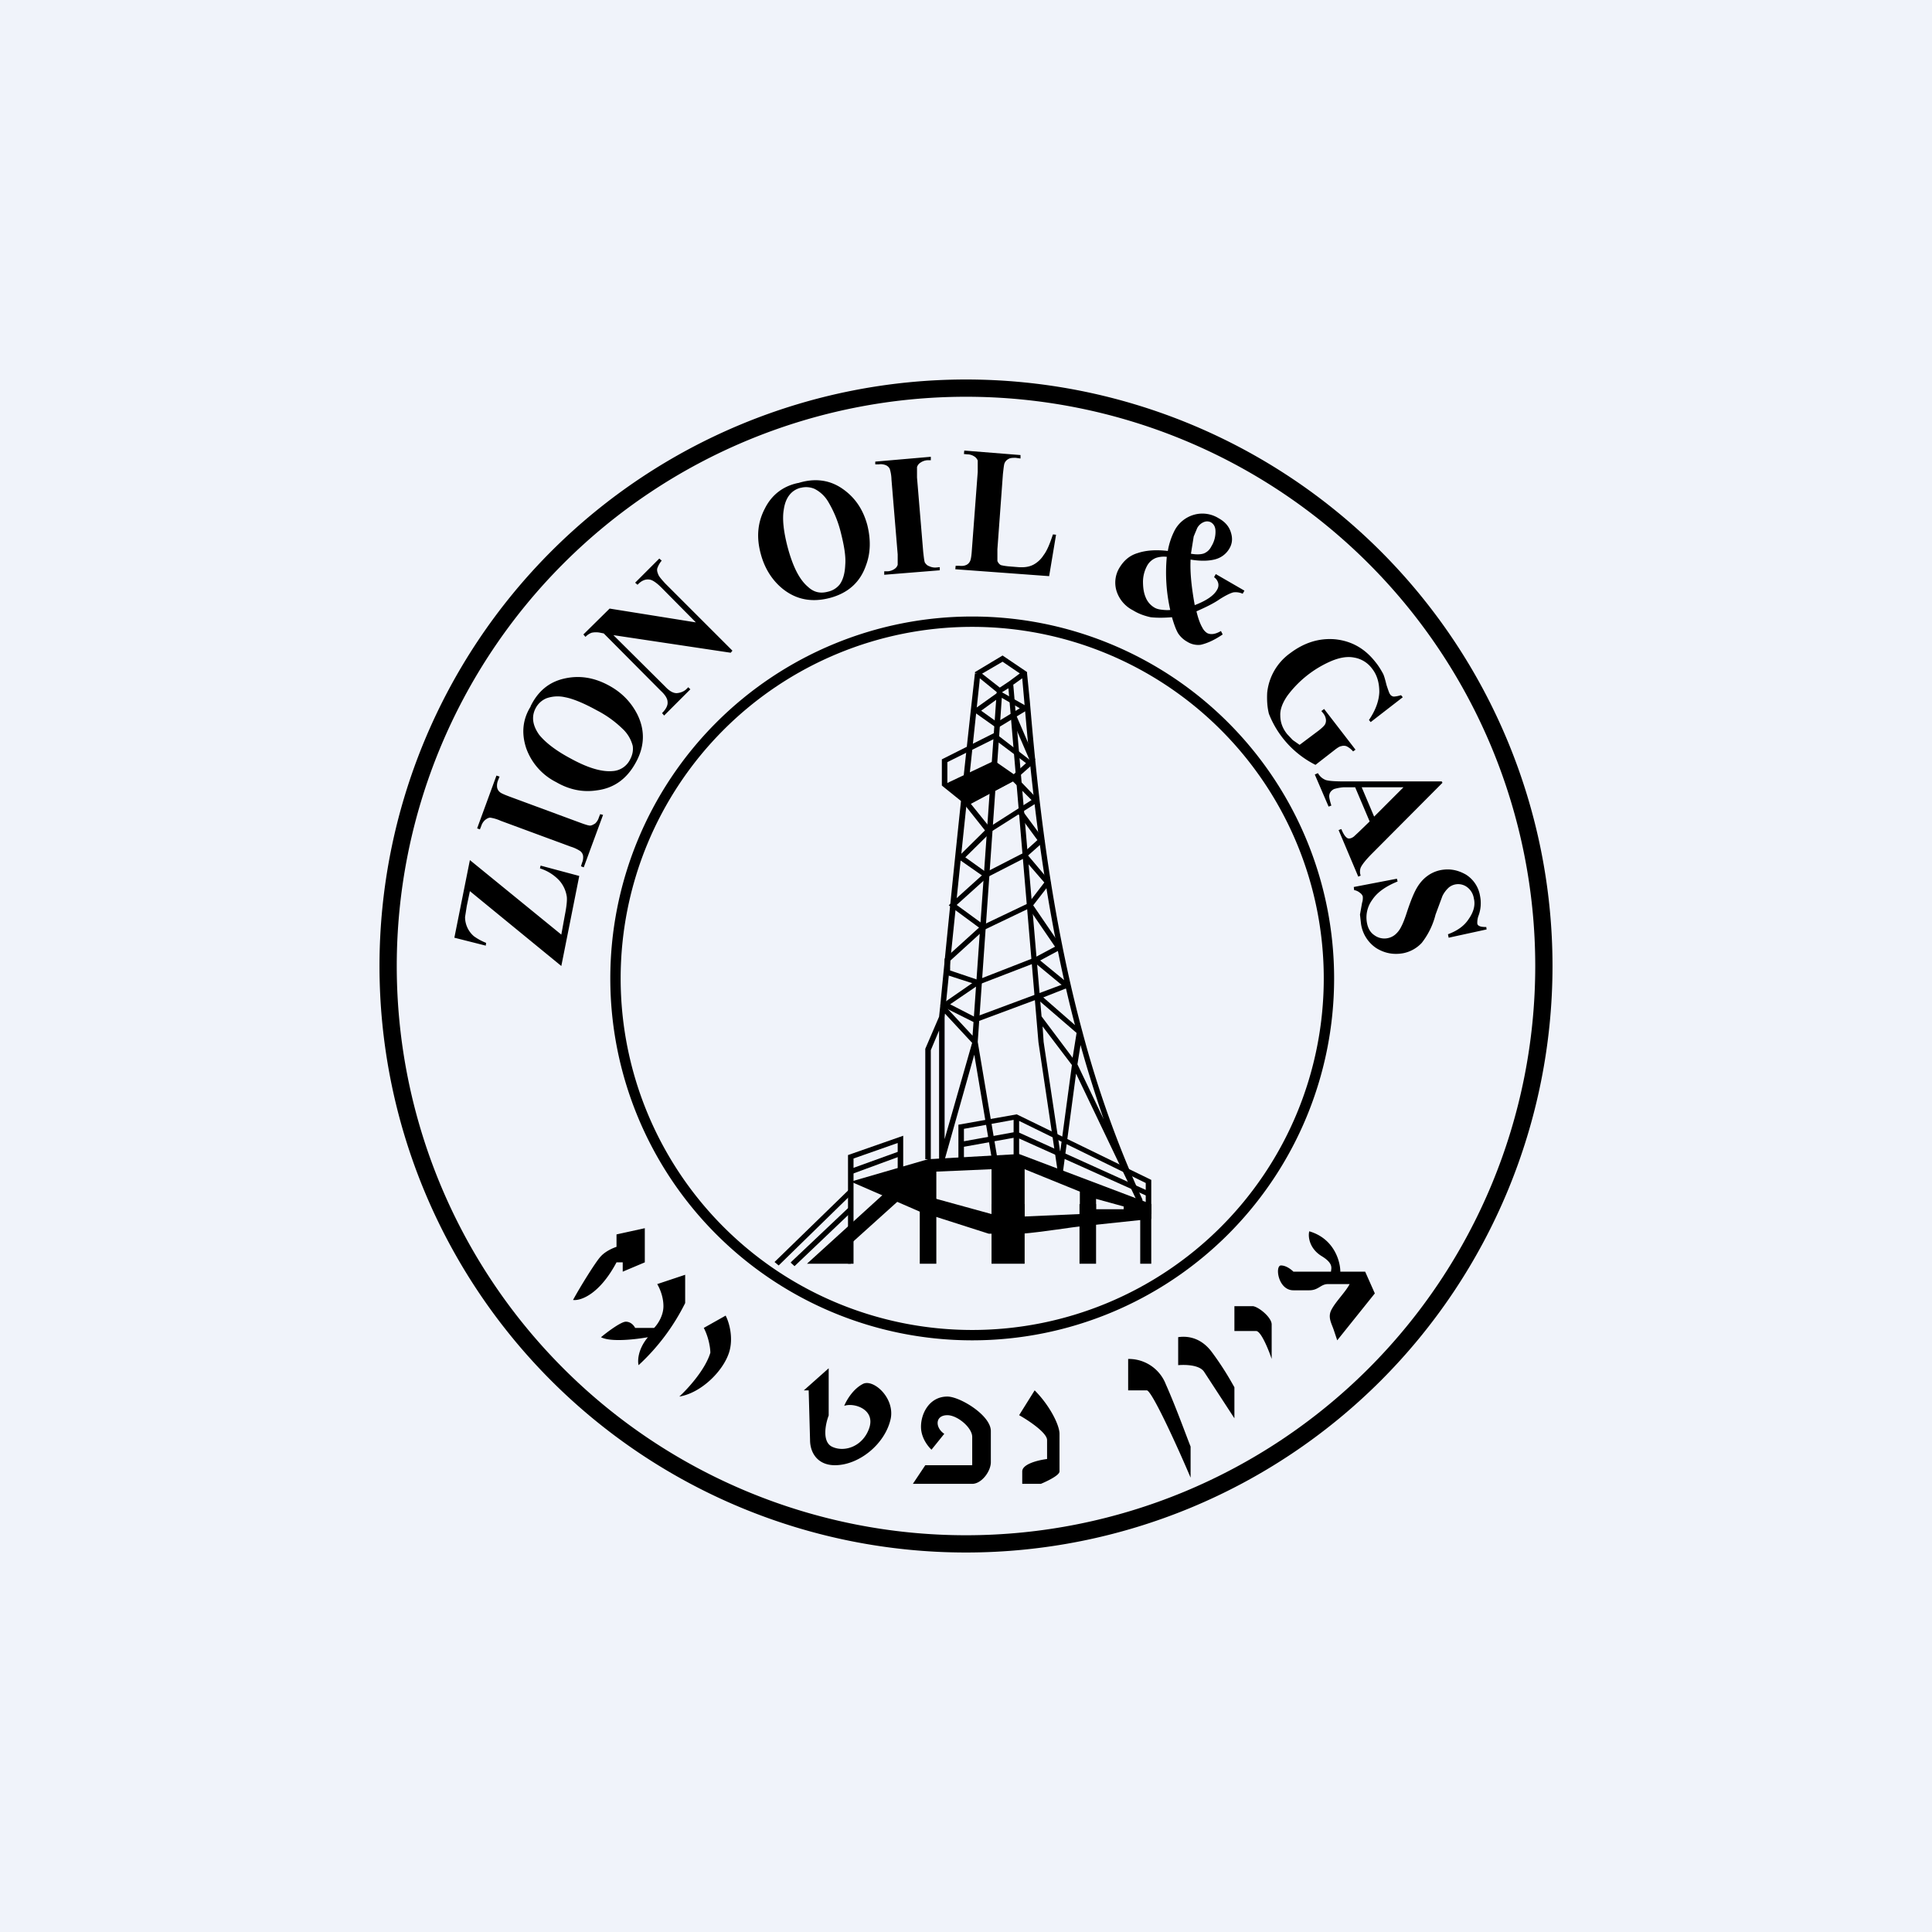 <svg xmlns="http://www.w3.org/2000/svg" width="56" height="56" viewBox="0 0 56 56"><path fill="#F0F3FA" d="M0 0h56v56H0z"/><path d="M35.78 37.86v.72h.63c.14 0 .36.54.45.81v-1c0-.2-.36-.5-.54-.53h-.54ZM32.7 39.4v.9h.54c.15 0 .94 1.75 1.27 2.53v-.9c-.12-.3-.43-1.16-.72-1.81a1.15 1.15 0 0 0-1.09-.73ZM30.17 43.01h-.54v-.36c0-.22.48-.33.72-.36v-.55c0-.21-.54-.57-.81-.72l.45-.72c.43.43.72 1 .72 1.26v1.09c0 .14-.54.36-.54.36ZM28.72 42.38v-.9c0-.46-.9-1-1.26-1-.55 0-.8.55-.76.96.04.35.3.58.3.58l.37-.46c-.27-.18-.27-.54.09-.54.29 0 .72.36.72.63v.82h-1.36l-.36.54h1.72c.27 0 .54-.36.54-.63ZM21.04 38.13l-.64.36c.15.29.19.6.19.72-.15.5-.67 1.06-.9 1.27.62-.1 1.26-.72 1.44-1.27.14-.43 0-.9-.1-1.08ZM22.45 36.58l2.16-2.1.11.1-2.15 2.1-.12-.1Zm.48 0L24.6 35l.11.1-1.68 1.6-.11-.1ZM29.47 32.3l3.9 1.9v.99h-.16v-.54L29.54 33v.68h-.16v-.7l-1.44.26v.44h-.16V32.6l1.69-.3Zm-1.53.78 1.44-.26v-.36l-1.44.26v.36Zm1.6-.59v.34l3.67 1.66v-.2l-3.67-1.8Z"/><path d="M26.18 32.92v1.11h-.16v-.9l-1.28.45v3.05h-.16v-3.15l1.6-.56ZM29.45 20.72l.56 1.3-.15.05-.56-1.3.15-.05ZM28.29 28.42l.1.11-.85.58.72.37 1.72-.64.96-.36.06.13-.76.3 1.1.96-.1.1-1.16-1h-.03l-1.8.67-1-.5 1.04-.72Z"/><path d="m29.92 26.2.88 1.29-.65.35.88.72-.11.11-.92-.76-1.66.64-.96-.31v-.45l1.06-.96.11.1-1.01.92v.28l.8.27 1.64-.64.6-.32-.8-1.17.14-.07Z"/><path d="m29.76 24.75.7.83-.55.71-1.42.68-.99-.73 1.02-.92.11.1-.9.81.78.57 1.3-.62.46-.6-.64-.74.13-.1Z"/><path d="m29.6 23.45.68.92-.54.48-1.17.6-.83-.58.86-.85.12.1-.74.73.6.43 1.07-.55.42-.38-.6-.82.13-.08ZM28.83 21.24l1.14.88-.54.48-.11-.1.42-.38-.93-.7-1.35.67v.68h-.16v-.76l1.53-.77Z"/><path fill-rule="evenodd" d="m29.06 19 .71.48v.04l.08.8c.18 2.1.51 5.82 1.52 9.57a30.34 30.34 0 0 0 1.74 4.87l.01.04-.14.06-.02-.04-1.77-3.7-.38 2.85h-.15l-.56-3.76-.87-10.26-.18.11-.71 10.14.56 3.32-.16.02-.5-2.97-.86 3.05-.16-.02v-3.73l-.24.57v3.16h-.16v-3.2l.4-.93.03-.28a645.85 645.85 0 0 1 .98-9.42l.03-.26.08.01h-.08v-.04l.8-.48Zm-.6.53.6-.35.5.34-.31.23-.27.18-.51-.4Zm.43.53-.49-.4-.01.12a1501.28 1501.28 0 0 0-.98 9.4l.78.84.7-9.96Zm-.72 10.16-.78-.84-.01.1v3.54l.8-2.8Zm1.2-10.38.82 9.62.9 1.2.12-.75c-1-3.76-1.34-7.49-1.52-9.57l-.06-.68-.25.18Zm1.95 10.45-.09.56.76 1.59c-.25-.73-.48-1.46-.67-2.15Zm-.25.58-.85-1.12.03.45.48 3.19.34-2.52Z"/><path d="m28.82 22.05-1.52.72.72.58 1.52-.8-.72-.5Z"/><path fill-rule="evenodd" d="m28.18 20.6.72.51.96-.58-.88-.5-.8.57Zm.26 0 .46.33.66-.4-.57-.33-.55.4Z"/><path d="m29.4 22.46.73.76-1.5.95-.73-.92 1.5-.79Zm-1.26.84.54.67 1.22-.78-.54-.54-1.22.65Z"/><path fill-rule="evenodd" d="m24.66 34.25 2 .87 2 .64h.96c.53-.04 1.6-.21 1.67-.21l2.08-.22v-.43l-3.83-1.45-2.64.15-2.24.65Zm4.08.94-1.6-.44v-.79l1.6-.07v1.3Zm.96.07v-1.37l1.6.65v.65l-1.6.07Zm2.87-.29-.8-.22v.3h.8v-.08Z"/><path d="M26.66 34.75h.48v1.88h-.48v-1.88ZM31.3 34.9h.47v1.73h-.48V34.9ZM33.05 34.9h.32v1.73h-.32V34.9ZM28.74 34.9h.96v1.73h-.96V34.9ZM26.13 33.5l-1.44.53-.06-.14 1.44-.52.06.14ZM23.39 36.63l2.31-2.1.48.15-1.52 1.37v.58H23.4Z"/><path fill-rule="evenodd" d="M28.18 38.55a10.19 10.19 0 1 0 0-20.38 10.19 10.19 0 0 0 0 20.38Zm0 .3a10.49 10.49 0 1 0 0-20.98 10.49 10.49 0 0 0 0 20.98Z"/><path fill-rule="evenodd" d="M28 44.5a16.5 16.5 0 1 0 0-33 16.5 16.5 0 0 0 0 33Zm0 .5a17 17 0 1 0 0-34 17 17 0 0 0 0 34Z"/><path d="m13.62 24.93 2.65 2.16.1-.55c.05-.25.07-.43.06-.54a.9.9 0 0 0-.22-.48 1.3 1.3 0 0 0-.56-.35l.02-.08 1.12.3-.52 2.61-2.65-2.17-.09.43-.05.32a.73.73 0 0 0 .26.56c.1.07.2.13.35.19l-.01.08-.91-.23.45-2.25ZM17.4 23.6l.08.02-.56 1.52-.08-.03.03-.1a.4.4 0 0 0 .03-.21.22.22 0 0 0-.08-.13 1.06 1.06 0 0 0-.28-.13l-2.03-.75a1.15 1.15 0 0 0-.3-.09c-.05 0-.1.03-.14.06a.38.38 0 0 0-.12.18l-.04.1-.08-.03.56-1.53.09.03-.04.1a.4.4 0 0 0-.03.22c.01.05.04.1.08.13.03.03.12.07.28.13l2.03.75c.16.06.26.09.3.09.05 0 .1-.03.15-.06a.4.4 0 0 0 .11-.18l.04-.1ZM27.24 16.44v.09l-1.61.13v-.1h.1a.4.4 0 0 0 .2-.07.22.22 0 0 0 .09-.12v-.3l-.18-2.17a1.15 1.15 0 0 0-.05-.31.23.23 0 0 0-.1-.1.38.38 0 0 0-.22-.03h-.1v-.08l1.61-.14v.1h-.1a.4.4 0 0 0-.2.07.23.23 0 0 0-.1.13v.3l.18 2.16c.02.17.03.27.05.31.03.04.06.08.12.1a.4.4 0 0 0 .2.04l.1-.01ZM15.38 20.47c.21-.43.53-.7.97-.8.43-.1.86-.04 1.3.2.37.2.64.48.82.83.23.46.22.93-.04 1.4-.26.48-.64.75-1.14.81-.4.06-.79-.02-1.17-.24a1.76 1.76 0 0 1-.87-.99c-.14-.43-.1-.83.13-1.2Zm.15.05c-.13.24-.1.5.1.78.18.22.47.45.9.68.49.27.9.4 1.23.37a.6.6 0 0 0 .5-.33c.07-.13.1-.26.08-.4a1.02 1.02 0 0 0-.3-.5 3.08 3.08 0 0 0-.74-.53c-.38-.21-.7-.34-.92-.38a.97.97 0 0 0-.54.03.62.62 0 0 0-.31.28ZM23.14 14c.45-.14.87-.1 1.24.14.38.25.63.6.76 1.08.1.41.1.8-.04 1.17-.17.49-.52.8-1.04.94-.53.14-.98.05-1.37-.26-.31-.25-.53-.6-.64-1.02-.13-.48-.09-.91.12-1.31.2-.4.53-.65.96-.74Zm.06.14c-.26.07-.43.28-.48.62-.05.27-.01.64.11 1.1.15.56.34.94.59 1.15.17.16.36.2.58.14a.6.6 0 0 0 .34-.21c.1-.14.15-.33.16-.57.02-.24-.03-.54-.12-.9a3.28 3.28 0 0 0-.37-.92.97.97 0 0 0-.4-.38.62.62 0 0 0-.4-.03ZM17.67 17.64l2.5.4-1-1.01c-.14-.14-.26-.22-.34-.23-.12-.02-.24.03-.35.15l-.07-.06.7-.7.07.06a.7.7 0 0 0-.13.23c-.01.05 0 .1.03.17.02.06.1.15.2.26l1.95 1.95-.05.06-3.4-.51 1.5 1.49c.13.14.25.2.35.19.1-.01.2-.05.27-.12l.05-.05.06.06-.76.76-.06-.07c.11-.11.17-.22.16-.32 0-.1-.07-.21-.2-.33l-1.65-1.66-.1-.02a.61.61 0 0 0-.25 0 .47.47 0 0 0-.18.12l-.06-.07.76-.75ZM30.61 15.5l-.2 1.2-2.72-.2.01-.1h.1c.1.01.16 0 .22-.03a.23.23 0 0 0 .1-.11c.02-.04.04-.15.05-.32l.17-2.26v-.33a.24.24 0 0 0-.1-.12.36.36 0 0 0-.2-.06l-.1-.01.01-.1 1.63.13v.1l-.14-.02c-.09 0-.16 0-.22.04a.24.24 0 0 0-.1.11c-.02.04-.03.15-.05.32l-.16 2.18v.34c.02.05.05.09.1.12.04.01.13.03.27.04l.25.02c.17.01.3-.01.42-.07a.8.8 0 0 0 .3-.28c.1-.13.18-.33.27-.6l.1.01ZM35.24 16.64l.83.48-.05.09a.5.5 0 0 0-.27-.04c-.08.02-.21.08-.4.2-.17.12-.4.23-.67.35.05.21.11.37.17.47a.4.4 0 0 0 .14.16c.1.05.23.04.4-.06l.05.1c-.25.17-.46.26-.64.3a.6.6 0 0 1-.39-.09.76.76 0 0 1-.26-.24c-.06-.1-.12-.26-.18-.47-.24.02-.45.02-.62 0-.18-.04-.35-.1-.51-.2a.95.95 0 0 1-.48-.57.83.83 0 0 1 .08-.65c.13-.22.3-.37.54-.44.24-.08.53-.1.87-.06a2.04 2.04 0 0 1 .2-.6.92.92 0 0 1 .56-.45.89.89 0 0 1 .71.1c.2.11.31.25.36.42.05.16.04.31-.04.45a.67.67 0 0 1-.41.32c-.18.05-.42.06-.72.01-.02.38.03.82.12 1.32.34-.13.56-.28.65-.45a.25.25 0 0 0 .03-.19.3.3 0 0 0-.12-.17l.05-.09Zm-.72-.59c.17.03.3.02.38-.01.09-.04.16-.1.21-.2a.8.8 0 0 0 .12-.48c-.01-.1-.05-.17-.13-.22a.24.24 0 0 0-.2-.01.38.38 0 0 0-.2.18l-.1.24-.08.5Zm-.7.09a.72.72 0 0 0-.31.03.5.5 0 0 0-.25.21.99.99 0 0 0-.13.47c0 .18.02.33.08.47a.6.6 0 0 0 .25.29c.05.03.11.05.19.06.08.01.17.02.27.01a4.9 4.9 0 0 1-.1-1.54ZM40.66 20.21l-.93.72-.05-.06c.19-.28.29-.55.3-.81 0-.26-.06-.49-.21-.68a.81.81 0 0 0-.52-.32c-.2-.04-.42 0-.66.1a3.13 3.13 0 0 0-1.27 1c-.14.2-.22.4-.21.58 0 .2.07.38.2.54l.16.17.2.14.56-.42c.1-.08.16-.14.18-.18a.24.24 0 0 0 .02-.15.36.36 0 0 0-.08-.17l-.05-.06.08-.06.91 1.18-.07.05a.6.6 0 0 0-.19-.15.24.24 0 0 0-.16 0c-.03 0-.1.04-.2.12l-.54.42a2.8 2.8 0 0 1-1.35-1.48c-.05-.2-.06-.4-.05-.61a1.61 1.61 0 0 1 .67-1.15c.4-.3.83-.44 1.3-.4.48.05.86.27 1.16.65.1.12.17.24.23.35.03.06.06.17.1.33.05.15.08.24.1.26.02.04.06.06.1.07.05 0 .12-.01.22-.04l.05.06ZM39.7 23.81l-.42-.99h-.34c-.12.01-.2.03-.27.05-.08.04-.13.1-.14.18-.01.04.01.14.06.3l-.08.03-.4-.93.09-.04c.06.1.13.16.23.2.1.03.29.04.56.04h2.8l.02.04-2.03 2.04c-.19.19-.3.33-.34.42a.34.34 0 0 0 0 .23l-.07.03-.57-1.35.08-.03.02.05c.05.11.1.18.15.21.03.02.07.02.12 0a.31.31 0 0 0 .07-.04l.14-.13.31-.3Zm.13-.14.85-.85h-1.21l.36.85ZM43.09 26.94l-1.1.24-.02-.1c.27-.1.47-.24.6-.44.14-.2.2-.4.15-.6a.5.5 0 0 0-.2-.33.43.43 0 0 0-.52.01.82.82 0 0 0-.19.25l-.2.54a2.2 2.2 0 0 1-.4.82 1 1 0 0 1-.54.3c-.28.05-.54 0-.78-.15a1.02 1.02 0 0 1-.44-.7l-.03-.27.06-.34a.45.45 0 0 0 .02-.19.21.21 0 0 0-.08-.1.35.35 0 0 0-.17-.08l-.01-.09 1.25-.24.02.08c-.34.14-.59.31-.74.54a.86.86 0 0 0-.15.65c.03.17.1.29.22.37a.49.49 0 0 0 .6-.02.69.69 0 0 0 .17-.22c.05-.09.11-.24.18-.46.1-.3.19-.52.27-.66.08-.14.18-.26.3-.35a.97.97 0 0 1 .4-.18c.27-.05.5 0 .73.13a.9.9 0 0 1 .41.62 1.05 1.05 0 0 1-.04.56.58.58 0 0 0-.04.23c0 .04.03.07.06.08.03.02.1.03.2.03l.01.07ZM18.69 36.59l-.64.27v-.27h-.18c-.5.94-1.05 1.12-1.26 1.09.2-.37.67-1.13.81-1.27.14-.15.36-.24.45-.27v-.36l.82-.18v.99ZM19.86 36.95l-.81.27c.06.1.18.35.18.64 0 .29-.18.54-.27.63h-.55c-.03-.06-.12-.18-.27-.18-.14 0-.54.3-.72.45.29.15 1.02.06 1.36 0-.3.36-.3.7-.27.81a6.2 6.2 0 0 0 1.35-1.8v-.82ZM24.02 39.66l-.72.64h.14l.04 1.44c0 .37.22.73.72.73.71 0 1.47-.63 1.62-1.36.11-.6-.5-1.14-.8-1-.3.15-.49.49-.55.64.27-.1.9.09.73.63-.18.55-.73.73-1.09.55-.29-.15-.18-.67-.09-.9v-1.37ZM34.15 38.76v.81s.58-.06.75.19l.88 1.35v-.9c-.06-.1-.27-.5-.64-1-.36-.5-.81-.48-1-.45ZM37.5 36.86h1.08c0-.09.09-.23-.27-.45s-.4-.57-.36-.72c.72.21.9.87.9 1.17h.72l.28.63-1.09 1.36-.09-.27c-.07-.22-.2-.4-.07-.63.13-.24.4-.5.52-.73h-.63c-.21 0-.27.18-.54.18h-.46c-.45 0-.54-.72-.36-.72.15 0 .3.12.36.18Z"/></svg>